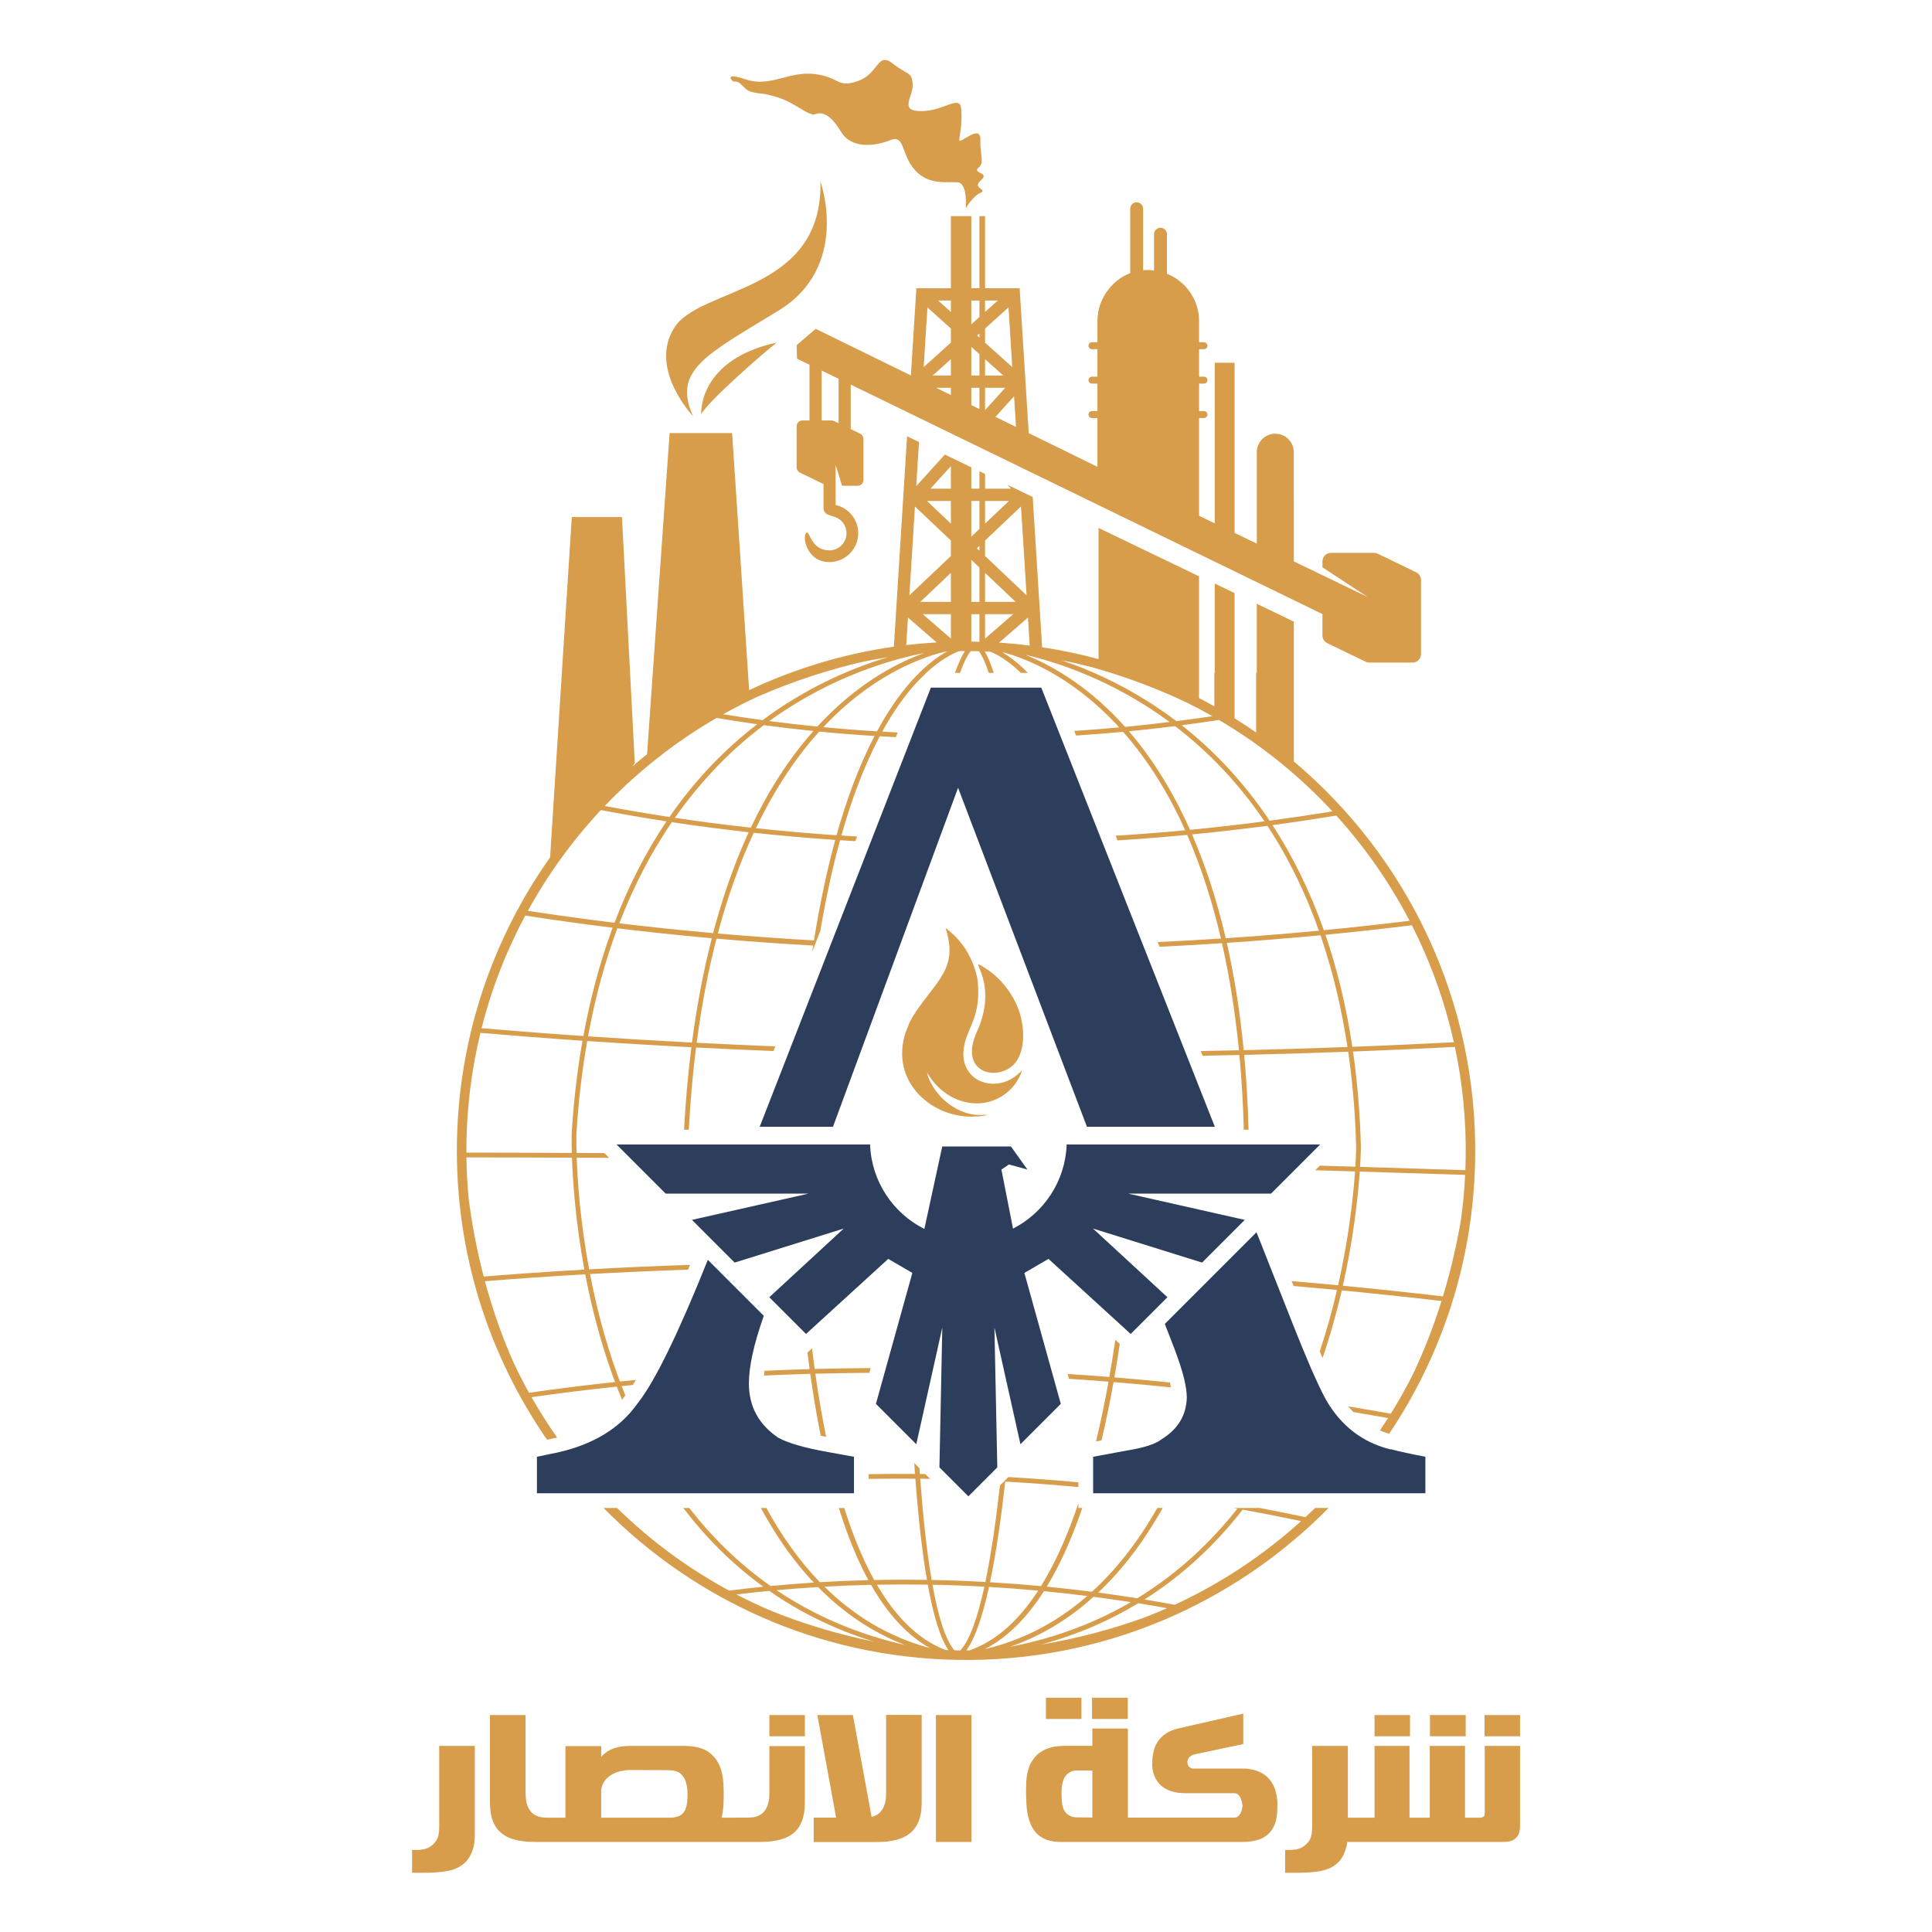 <?xml version="1.0" encoding="UTF-8"?>
<!DOCTYPE svg PUBLIC "-//W3C//DTD SVG 1.1//EN" "http://www.w3.org/Graphics/SVG/1.1/DTD/svg11.dtd">
<!-- Creator: CorelDRAW -->
<svg xmlns="http://www.w3.org/2000/svg" xml:space="preserve" width="5.906in" height="5.906in" version="1.1" style="shape-rendering:geometricPrecision; text-rendering:geometricPrecision; image-rendering:optimizeQuality; fill-rule:evenodd; clip-rule:evenodd"
viewBox="0 0 5904.35 5904.35"
 xmlns:xlink="http://www.w3.org/1999/xlink"
 xmlns:xodm="http://www.corel.com/coreldraw/odm/2003">
 <defs>
  <style type="text/css">
   <![CDATA[
    .fil0 {fill:none}
    .fil2 {fill:#D79D4B}
    .fil1 {fill:#2C3E5C;fill-rule:nonzero}
   ]]>
  </style>
 </defs>
 <g id="Layer_x0020_1">
  <g id="_2041962013008">
   <rect class="fil0" width="5904.35" height="5904.35"/>
   <g>
    <path class="fil1" d="M3948.12 4039.27c22.29,56.65 42.18,104.25 59.05,144.01 17.47,39.17 31.94,70.51 45.2,94.61 45.79,79.54 111.47,130.15 195.83,151.24l3.61 0c13.27,3.62 27.73,7.24 45.2,10.84 16.87,3.62 36.76,7.84 59.05,12.06l0 111.47 -1015.32 0 0 -111.47 104.24 -19.28c51.82,-8.44 87.37,-19.89 106.06,-34.95 49.4,-30.74 74.71,-73.51 75.91,-127.14 0,-31.94 -11.45,-77.74 -33.74,-137.99l-6.63 -17.48 -26.75 -69.24 280.19 -280.19 108.09 273.51zm86.54 -541.73l-150.28 150.28 -436.37 0 356.12 80.26 -130.49 130.49 -333.33 -103.98 227.44 209.87 -112.25 112.25 -251.29 -229.49 -73.62 42.95 111.3 400.15 -123.35 123.35 -79.5 -356.69 8.77 427.42 -88.43 88.43 -88.43 -88.43 8.77 -427.42 -79.5 356.69 -123.35 -123.35 111.3 -400.15 -73.63 -42.95 -251.29 229.49 -112.25 -112.25 227.44 -209.87 -333.33 103.98 -130.49 -130.49 356.13 -80.26 -436.38 0 -150.28 -150.28 774.93 0c3.96,113.12 70.42,210.35 165.9,258.21l54.62 -252.1 114.54 0 45.13 0 50.28 0 50.29 70.55 -56.48 -15.48 -22.93 15.48 35.4 180.54c94.45,-48.19 160.05,-144.85 163.97,-257.2l774.93 0zm-712.83 -53.93l-393.85 -1036.08 -382.35 1036.08 -223.97 0 523.17 -1342.18 337.43 0 530.44 1342.18 -390.88 0zm-987.62 577.63c-30.36,86.02 -45.54,155.12 -45.54,206.63 0,70.5 30.12,125.93 90.38,166.3 30.14,16.27 78.94,30.13 144.62,42.19l86.16 15.66 0 111.47 -968.91 0 0 -111.47 40.37 -8.44c113.28,-21.09 198.85,-67.49 256.09,-139.8l14.46 -19.28c51.08,-65.96 121.77,-210.73 211.37,-434.27l171 171z"/>
    <path class="fil2" d="M3017.38 3407.11c-13.18,-0.48 -22.37,1.33 -36.64,-0.2 -40.43,-4.34 -76.2,-25.28 -104.09,-53.23l-18.1 -21.53c-9.62,-13.1 -22.5,-37.51 -25.44,-53.8l3.03 4.22c30.6,50.57 84.32,88.38 146.52,89.45 49.57,0.85 94.58,-24.01 120.83,-60.79 4.22,-5.9 20.5,-33.09 19.51,-40.68 -3.04,5.61 -19.94,19.21 -27.46,23.9 -11.29,7.06 -22.63,11.94 -36.9,15.14 -31.64,7.09 -63.59,-1.18 -84.06,-18.89 -0.15,-0.13 -0.37,-0.31 -0.52,-0.44l-2.08 -1.8c-19.23,-17.74 -29.05,-44.14 -27.86,-70.69 3.35,-74.68 54.84,-97.15 44.03,-216.52 -3.37,-37.18 -24.5,-84.36 -45.54,-112.32 -7.13,-9.48 -15.85,-19.85 -24.23,-28.15 -3.44,-3.4 -24.69,-23.38 -28.38,-24.14 1.93,7.9 3.9,12.23 6.38,24.12 1.76,8.45 3.55,18.08 4.46,26.22 6.3,55.95 -18.71,94.23 -50.62,136.08 -19.89,26.09 -64.33,80.64 -74.51,111.8l-8.84 22.36c-21.97,70.58 -7.01,136.81 42,188.54 5.78,6.11 10.42,10.09 16.69,15.36 13.4,11.26 21.27,16.37 37.13,24.99 28.26,15.36 64.5,25.33 97.6,26.36 15.65,0.49 44.54,-0.69 57.07,-5.36zm-28.74 -460.34c3.56,12.18 9.59,20.44 16.3,46.51 14.07,54.72 2.63,111.71 -19.49,160.2 -49.51,108.55 33.13,144.62 91.32,115.42 61.49,-30.86 58.06,-128.65 34.03,-189.06 -5.94,-14.92 -12.57,-27.52 -21.49,-41.7 -15.89,-25.26 -37.17,-49.01 -60.79,-67.26 -7.09,-5.48 -31.38,-22.48 -39.87,-24.12z"/>
    <path class="fil2" d="M2117.95 1271.88c0,0 -136.99,-144.55 -57.23,-270.45 79.8,-125.9 454.47,-104.93 446.57,-446.52 0,0 93.54,259.17 -128.44,394.63 -221.97,135.43 -323.64,181.87 -260.9,322.35zm2291.77 2689.99c-103.46,-12.04 -205.49,-22.92 -305.87,-32.58 33.25,-147.44 46.48,-273.45 51.7,-348.87 105.67,3.17 213.03,6.54 322.02,10.17 -2.22,46.09 -6.49,91.67 -12.71,136.61 -11.46,67.94 -28.81,148.06 -55.15,234.67zm-159.41 358.6c-43.72,-7.94 -87.1,-15.47 -130.17,-22.61 4.95,6.05 10.07,11.81 15.37,17.3 35.29,5.94 70.8,12.13 106.52,18.61 -8.1,12.73 -16.37,25.34 -24.83,37.81 9.05,3.88 18.43,7.29 28.12,10.22 161.21,-240.15 257.48,-527.73 262.89,-837.82 8.5,-486.48 -208.37,-925.4 -554.15,-1217.03l0 -271.49 0 -155.7 -113.28 -54.56 0 210.26 -1.9 0 0 183.11c-21.57,-15.01 -43.55,-29.46 -65.9,-43.39l0 -139.72 0 -57.58 0 -185.31 -60.56 -29.21 0 272.09 -1.25 0 0 103.12c-15.43,-8.65 -31.05,-17.02 -46.8,-25.16l0 -77.96 0 -41.37 0 -252.82 -307.12 -147.91 0 400.83c-56.27,-15.17 -113.8,-27.27 -172.42,-36.08l-28.81 -459.23 -77.06 -37.25 10.68 11.8 -79.27 0 0 -44.96 -17.2 -8.31 0 53.27 -24.77 0 0 -65.24 -45.82 -22.15 -16.59 -8.02 -18.47 -8.93 -87.46 96.69 8.45 -134.88 -36.45 -17.62 -40.35 643.07c-155.91,22.24 -304.58,67.73 -442.33,132.88l-51.99 -785.66 -191.05 0 -68.86 981.26c-15.44,12.44 -30.64,25.16 -45.59,38.17l8.06 -11.04 -39.2 -751.82 -153.34 0 -66.31 1040.13c-174.29,246.33 -279.01,545.6 -284.66,869.4 -5.89,337.33 96.59,651.8 275.27,910.14l0.44 -0.1 1.05 -0.17c10.05,-1.87 19.85,-3.96 29.4,-6.25 -27.96,-39.79 -54.08,-80.96 -78.24,-123.39 79.82,-11.41 166.78,-22.4 260.47,-32.27 5.1,13.31 10.43,26.72 16,40.21l0.73 -0.9 9.46 -12.61c-3.85,-9.46 -7.58,-18.88 -11.2,-28.25 11.2,-1.16 22.49,-2.31 33.87,-3.43 3.21,-4.89 6.49,-10.08 9.87,-15.58 -16.55,1.61 -32.91,3.26 -49.08,4.94 -3.08,-8.19 -6.17,-16.4 -9.08,-24.53 -37.69,-105.01 -63.96,-208.85 -82.26,-303.89 92.58,-5.13 192.69,-9.68 299.55,-13.32l6.01 -14.73c-110.14,3.7 -213.17,8.38 -308.24,13.67 -26.9,-144.66 -35.44,-267.53 -37.96,-341.19 32.09,0.16 65.13,0.34 99.09,0.56l-14.61 -14.61c-29.01,-0.18 -57.32,-0.33 -84.94,-0.47 -0.98,-36.97 -0.41,-58.37 -0.39,-59.18 6.13,-101.25 17.5,-195.19 32.93,-282.81 97.78,6.64 204.07,13.11 318.28,19.04 -11.06,87.51 -18.16,172.48 -22.37,252.06l14.54 0c4.71,-89.21 12.29,-172.79 22.18,-251.32 75.54,3.87 154.49,7.51 236.63,10.81l5.57 -14.3c-83.46,-3.34 -163.61,-7.03 -240.3,-10.95 15.34,-117.46 35.99,-223.21 60.55,-318.28 91.38,7.98 190.01,15.23 295.35,21.13 -0.99,6.33 -1.95,12.65 -2.9,18.98l24.94 -63.98c16.01,-94.63 35.83,-188 60.27,-276.88 15.38,1.01 30.9,1.97 46.53,2.88l5.57 -14.26c-16.17,-0.93 -32.21,-1.91 -48.1,-2.95 31.23,-110.6 69.81,-213.77 117.3,-303.34 16.26,0.94 32.65,1.81 49.18,2.6l5.57 -14.3c-15.87,-0.74 -31.61,-1.56 -47.23,-2.44 6.24,-11.36 12.61,-22.52 19.17,-33.4 30.54,-50.72 60.73,-89.72 88.69,-119.68l26.47 -26.42c45.23,-41.89 82.04,-59.57 100.8,-66.55 5.88,-0.09 11.77,-0.13 17.68,-0.13 -7.94,12.11 -18.55,32.52 -30.67,66.68l15.41 0c14.91,-40.87 26.86,-59.09 33.02,-66.6 4.09,0.03 8.19,-0.01 12.29,0.06 4.24,0.07 8.44,0.27 12.67,0.39 5.83,7.61 16.92,25.87 30.18,66.16l15.22 0c-10.67,-33.35 -20.32,-53.52 -27.68,-65.62 5.9,0.22 11.77,0.46 17.65,0.75 17.68,7.27 51.74,24.96 93.22,64.87l21.04 0c-29.64,-30.49 -56.28,-50.13 -77.25,-62.65 1.32,0.09 2.64,0.22 3.95,0.33 59.8,16.08 201.46,67.74 343.85,219.6 2.83,3.01 5.49,6.16 8.27,9.2 -46.32,4.25 -92.13,7.89 -137.22,10.8l5.6 14.17c47.23,-3.07 95.17,-6.9 143.74,-11.45 78.02,88.56 140.35,190.89 189.78,300.95 -72.2,6.8 -143.03,12.24 -212.55,16.57l5.66 14.3c69.65,-4.4 140.66,-9.97 212.97,-16.84 44.16,101.06 77.8,208.18 103.11,316.75 -65.3,4.26 -129.74,7.84 -193.29,10.79l5.72 14.47c62.64,-3.03 126.32,-6.72 190.84,-10.99 24.79,109.53 41.28,220.2 51.77,327.19 -39.19,0.9 -78.1,1.69 -116.72,2.37l5.68 14.38c37.21,-0.67 74.69,-1.42 112.44,-2.28 7.37,78.95 11.56,155.76 13.46,228.44l14.53 0c-2.07,-80.67 -6.66,-156.76 -13.31,-228.77 103.93,-2.42 209.96,-5.67 317.81,-9.73 11.95,82.44 18.98,162.7 22.46,238.5l0.54 0 -0.52 0.52c0.81,17.78 1.43,35.31 1.87,52.57 0,0.85 -0.18,22.51 -2.48,59.8 -36.4,-1.08 -72.6,-2.14 -108.58,-3.17l-14.12 14.12c40.31,1.15 80.9,2.33 121.74,3.54 -5.23,75.12 -18.46,200.86 -51.75,347.92 -47.71,-4.55 -95.03,-8.84 -141.98,-12.88l5.96 15.1c43.91,3.79 88.15,7.81 132.72,12.06 -13.98,59.94 -31.28,123.17 -52.73,187.75 2.98,7.13 5.81,13.86 8.51,20.26 24.29,-71.16 43.53,-140.87 58.8,-206.64 100.03,9.61 201.71,20.44 304.79,32.42 -22.25,71.12 -50.62,146.29 -86.67,222.42 -20.95,41.83 -43.81,82.54 -68.39,122.07zm-1103.4 -2347.58c-30.99,-3.89 -62.27,-6.87 -93.81,-8.9l88.43 -76.54 5.38 85.44zm-153.73 -11.56c-4.57,-0.12 -9.1,-0.33 -13.68,-0.41 -3.71,-0.07 -7.39,-0.01 -11.08,-0.06l0 -83.91 24.77 0 0 84.38zm-130.71 1.93c-31.22,1.81 -62.19,4.55 -92.91,8.18l5.25 -83.99 87.67 75.81zm318.49 3062.87c111.92,-30.21 210.57,-73.78 297.76,-126.5 29.09,4.68 58.42,9.72 87.95,15.06 -23.86,10.52 -48.01,20.48 -72.48,29.79 -94.8,34.25 -198.77,62.16 -313.24,81.65zm-227.7 17.67c26.88,-36.87 49.78,-105.24 69.25,-194.03 49.21,2.87 99.33,6.67 150.23,11.36 -57.76,88.86 -127.23,154.18 -210.56,182.69 -2.96,0.03 -5.96,-0.02 -8.93,-0.02zm-702.67 -171c32.64,-3.95 66.16,-7.56 100.38,-10.85 91.72,63.87 197.74,117.48 320.59,155.28 -115.97,-23.9 -220.69,-56.23 -315.68,-94.72 -35.83,-15.25 -70.95,-31.85 -105.29,-49.71zm-162.4 -264.36c66.65,87.49 147.2,169.97 244.6,240.7 -35.74,3.59 -70.58,7.57 -104.56,11.86 -125.93,-68.1 -241.12,-153.36 -342.58,-252.56l-41.15 0c276,280.14 657.34,456.87 1080.68,464.26 442.85,7.73 846.33,-171.26 1135.13,-464.26l-41.2 0c-9.73,9.5 -19.58,18.88 -29.56,28.13 -46.99,-10 -93.58,-19.4 -139.73,-28.13l-80.66 0 12.27 2.16c-80.88,102.48 -181.3,197.74 -305.85,273.86 -40.31,-6.44 -80.08,-12.09 -119.53,-17.34 73.72,-69.36 139.65,-155.86 197.22,-258.68l-16.39 0c-61.92,108.99 -129.94,192.47 -199.91,256.19 -46.64,-6 -92.69,-11.26 -138.08,-15.71 40.2,-65.87 76.45,-146.07 108.66,-240.48l-11.75 0 0 -14.56c-31.64,94.16 -69.41,180.91 -114.43,253.44 -52.82,-4.95 -104.78,-8.94 -155.8,-11.95 18.48,-87.88 33.8,-193.85 46.48,-307.44 72.83,4.07 147.4,9.53 223.75,16.71l0 -14.54c-72.95,-6.85 -144.29,-12.14 -214.02,-16.14l-25.9 25.9c-12.3,109.26 -26.98,210.81 -44.5,294.75 -55.9,-3.1 -110.64,-5.13 -164.23,-6.13 -15.04,-88.11 -26.37,-194.91 -34.89,-309.38 10.04,0.11 20.12,0.26 30.24,0.43l-14.73 -14.73c-5.54,-0.08 -11.07,-0.15 -16.59,-0.21 -0.42,-5.86 -0.84,-11.73 -1.24,-17.62l-15.94 -15.93c0.76,11.22 1.55,22.39 2.36,33.49 -48.24,-0.41 -95.45,-0.19 -141.62,0.56l0 14.51c46.51,-0.76 94.08,-0.96 142.69,-0.53 8.62,113.87 20.12,220.39 35.37,309.18 -54.98,-0.85 -108.73,-0.71 -161.16,0.41 -35.9,-64.72 -66.11,-139.56 -91.53,-220.17l-16.54 0c26.41,84.94 56.48,158.5 90.21,220.47 -50.65,1.28 -100.01,3.44 -148.12,6.29 -64.75,-66.97 -118.69,-144.52 -163.58,-226.76l-16.77 0c47.43,88.07 101.46,164.18 161.65,228.02 -45.13,2.89 -89.14,6.4 -131.9,10.46 -98.95,-69.61 -180.87,-151.38 -248.54,-238.48l-18.37 0zm-662.72 -1071.38c92.42,0.05 200.3,0.3 322.5,0.89 2.53,73.93 11.05,197.08 37.89,342.08 -114.57,6.51 -217.41,13.85 -307.66,21.23 -23.2,-89.03 -37.34,-170.67 -45.98,-239.01 -3.92,-41.3 -6.22,-83.05 -6.76,-125.19zm446.69 -701.9c-40.78,110.36 -69.44,222.38 -89.33,331.01 -116.43,-7.99 -220.52,-16.19 -311.04,-23.98 30.66,-121.17 75.77,-236.53 133.42,-344.16 81.09,12.63 170.23,25.24 266.95,37.14zm164.62 -325.04c-66.29,98.36 -118.24,203.18 -158.78,309.84 -96.02,-11.68 -184.27,-24.03 -264.82,-36.41 61.55,-111.92 136.63,-215.3 223.09,-307.89 63.53,12.04 130.27,23.66 200.52,34.46zm277.3 -296.87c-108.1,83.17 -196.3,179.56 -268.2,283.55 -69.22,-10.56 -135.02,-21.91 -197.73,-33.68 100.33,-105.08 215.41,-195.86 341.82,-268.99 40,6.73 81.31,13.14 124.11,19.12zm0 -83.59c114.65,-50.51 223.64,-83.68 314.37,-105.3 28.21,-6.11 56.74,-11.47 85.52,-15.99 -99.69,29.9 -229.5,82.82 -360.99,176.04 -7.55,5.37 -14.78,10.95 -22.16,16.44 -41.55,-5.66 -81.78,-11.74 -120.74,-18.14 33.91,-18.95 68.58,-36.68 104,-53.04zm580.22 -138.78c-45,24.77 -116.19,80.07 -190.01,201.85 -8.27,13.67 -16.24,27.87 -24.05,42.27 -56.36,-3.39 -111.09,-7.69 -164.16,-12.76 7.38,-7.87 14.75,-15.56 22.02,-22.8 147.97,-147.54 292.17,-194.4 352.46,-208.38 1.25,-0.06 2.49,-0.13 3.74,-0.18zm439.28 47.14c85.47,23.78 186.52,58.5 292.66,108.68 26.85,13.26 53.3,27.22 79.23,42 -37.15,5.54 -73.89,10.5 -110.37,15.14 -126.95,-96.21 -253.42,-152.98 -351.15,-186.1 30.22,5.87 60.08,12.66 89.63,20.28zm738.58 441.68c-64.85,10.51 -128.94,19.98 -192.16,28.4 -85.23,-127.35 -179.83,-221.92 -268.62,-291.64 37.63,-4.88 75.65,-10.31 113.98,-16.17 128.94,76 245.76,170.34 346.8,279.41zm-274.49 2133.87c58.81,10.6 118.43,22.31 178.67,35.03 -114.53,103.7 -244.68,190.32 -386.48,255.75 -30.97,-5.75 -61.76,-11.19 -92.27,-16.21 121.98,-77.08 220.49,-172.45 300.08,-274.56zm-455.66 266.41c37.58,4.88 75.54,10.25 113.89,16.23 -105.49,61.52 -227.79,109.35 -369.49,136.67 93.03,-32.21 178.43,-83.47 255.6,-152.89zm-151.62 -17.2c43.53,4.17 87.64,9.04 132.35,14.67 -105.39,91.66 -214.49,139.43 -313.34,162.38 67.05,-34.13 127.45,-93.16 180.99,-177.05zm-670.81 -13.75c46.3,-2.62 93.77,-4.57 142.38,-5.7 51.88,90.92 112.02,155.52 180.29,193.41 -129.25,-34.57 -235.47,-101.57 -322.67,-187.72zm-19.56 1.14c78.62,79.87 167.48,139.18 265.78,177.1 -153.49,-35.19 -283.17,-93.87 -392.45,-167.51 41.11,-3.75 83.4,-6.94 126.67,-9.59zm-344.16 -1984.6c6.4,0.57 12.94,1.15 19.4,1.72 -27.29,106.67 -46.89,214.48 -60.58,318.84 -113.91,-5.93 -219.97,-12.36 -317.54,-18.98 22.41,-122.59 52.99,-232.33 89.56,-330.2 84.33,10.23 174.04,19.94 269.17,28.62zm5.94 -337.57c40.57,5.37 82.72,10.49 126.25,15.3 -45.33,98.46 -80.93,202.7 -108.75,308.31 -101.64,-9.02 -197.26,-19.16 -286.68,-29.9 46.21,-120.09 101.24,-222.36 160.57,-309.16 35.45,5.35 71.57,10.53 108.62,15.43zm324.11 -294.06c-77.43,87.21 -140.33,187.65 -191.29,295.46 -44.97,-4.94 -88.53,-10.2 -130.34,-15.71 -34.69,-4.6 -68.51,-9.44 -101.79,-14.42 86.93,-123.93 182.27,-215.76 271.88,-283.21 48.79,6.59 99.33,12.58 151.54,17.89zm11.84 -13.42c-50.38,-5.01 -99.28,-10.67 -146.51,-16.87 3.17,-2.31 6.36,-4.7 9.53,-6.96 184.9,-131.27 366.53,-181.94 463.4,-200.9 -74.56,26.87 -184.16,81.8 -295.43,192.47 -10.57,10.52 -20.88,21.28 -30.97,32.25zm58.74 332.06c-86.51,-5.83 -168.59,-13.19 -246.32,-21.52 61.27,-128.05 129,-224.04 193.41,-295.31 54.58,5.33 111.01,9.83 169.1,13.41 -46.99,89.94 -85.22,193.08 -116.19,303.42zm881.96 -331.17c-5.37,-6.01 -10.72,-11.87 -16.03,-17.54 -107.44,-114.58 -215.14,-173.29 -288.72,-202.73 93.29,21.63 265.46,76.04 440.51,205.28 -45.74,5.61 -91.11,10.74 -135.75,15zm198.38 314.57c-58.17,-130.28 -123.87,-228.07 -186.68,-301.11 46.38,-4.52 93.4,-9.8 140.98,-15.8 111.3,85.24 201.03,184.23 273.19,291.03 -77.11,10.08 -153,18.7 -227.49,25.88zm393.85 308.25c-96.49,9.16 -191.42,16.83 -284.62,23.06 -28.55,-122.36 -64.04,-227.26 -103.16,-317.23 75.43,-7.33 152.25,-16.09 230.36,-26.37 66.95,101.74 118.39,210.2 157.41,320.55zm15.02 -1.49c-44.07,-124.71 -98.05,-230.9 -156.88,-321.09 64.11,-8.6 129.2,-18.41 194.98,-29.18 87.7,96.82 163.22,204.78 223.99,321.53 -88.55,10.84 -175.96,20.44 -262.09,28.74zm4.94 14.05c86.62,-8.38 174.73,-18.11 264.08,-29.1 56.91,112.03 100.38,231.89 128.31,357.46 -104.94,5.46 -208.41,10.15 -310.17,14.02 -19.05,-127.12 -47.33,-240.8 -82.22,-342.37zm-301.39 24.72c93.51,-6.31 188.91,-14.02 286.23,-23.31 39.2,114.01 65.51,229.64 82.48,341.56 -107.62,4.01 -213.31,7.2 -317.05,9.61 -11.74,-121 -29.47,-229.92 -51.66,-327.86zm-173.87 1343.42c-57.4,-5.85 -114,-11.05 -169.73,-15.6 6.01,-34.34 11.49,-68.55 16.5,-102.32l-13.63 -12.45c-5.49,37.39 -11.56,75.37 -18.28,113.57 -42.96,-3.44 -85.39,-6.51 -127.29,-9.23l4.13 14.84c39.72,2.61 79.93,5.53 120.61,8.78 -10.95,60.91 -23.57,122.24 -38.11,182.53l16.7 -3.02c13.04,-54.91 25.11,-113.13 36.2,-174.7 0.22,-1.22 0.43,-2.43 0.65,-3.63 57.58,4.7 116.1,10.08 175.48,16.16 -0.91,-4.73 -1.98,-9.7 -3.24,-14.93zm-1083.65 -26.79c53.38,-1.41 108.41,-2.33 165.01,-2.67l4.05 -14.56c-58.75,0.33 -115.82,1.27 -171.12,2.73 -2.9,-21.07 -5.6,-42.05 -8.14,-62.89l-13.9 12.7c2.07,16.8 4.27,33.69 6.58,50.62 -47.29,1.35 -93.28,3.06 -137.92,5.09 -0.65,5 -1.18,9.88 -1.59,14.62 45.77,-2.09 92.98,-3.85 141.53,-5.24 0.59,4.23 1.16,8.43 1.76,12.65 8.97,62.18 19.05,121.04 30.2,176.59 5.38,1.1 10.91,2.18 16.58,3.26 -13.05,-63.78 -23.96,-128.64 -33.06,-192.89zm-4.18 -1324.17c-102.6,-5.83 -200.65,-12.99 -293.82,-21.11 31.57,-118.72 69.16,-220.58 109.85,-307.86 78.49,8.48 161.56,15.92 249.01,21.86 -26.93,98.45 -48.27,202.24 -65.05,307.11zm-740.02 649.48c-122.09,-0.61 -229.86,-0.87 -322.2,-0.91 -0.04,-10.76 -0.03,-21.54 0.17,-32.35 2.01,-114.83 16.78,-226.5 42.81,-333.73 90.7,7.84 194.97,16.09 311.83,24.08 -17.42,98.74 -27.62,194.42 -33,283.12 -0.02,0.85 -0.6,22.49 0.39,59.79zm2411.48 -17.91c-2.68,-104.47 -11.13,-201.5 -24.1,-291.99 102.17,-3.89 205.98,-8.55 311.34,-14.07 23.53,110.84 34.99,226 32.93,344 -0.19,10.9 -0.56,21.76 -0.98,32.6 -108.88,-3.62 -216.14,-6.99 -321.7,-10.14 2.32,-37.62 2.51,-59.5 2.5,-60.41zm-2590.43 656.69c-37.42,-84.85 -65.56,-168.42 -86.64,-246.7 90,-7.35 192.47,-14.63 306.59,-21.09 18.42,96.13 44.92,201.24 83.06,307.57 2.55,7.15 5.29,14.39 7.97,21.61 -94.65,10.03 -182.42,21.18 -262.9,32.77 -17.1,-30.76 -33.12,-62.16 -48.09,-94.16zm1321.03 880.37c-85.13,-32.53 -154.02,-103.96 -209.67,-199.56 50.6,-0.98 102.43,-1.08 155.41,-0.23 16.45,91.08 37.1,161.71 62.96,200.05 -2.89,-0.1 -5.81,-0.16 -8.7,-0.25zm36.08 1.08c-3.04,-0.06 -6.05,-0.2 -9.07,-0.28 -27.76,-32.59 -49.64,-104.44 -66.87,-200.34 51.77,1.01 104.61,2.96 158.52,5.95 -20.43,93.64 -44.59,163.44 -73.15,194.71 -3.16,-0.04 -6.27,0 -9.43,-0.05zm25.97 -4406.77c0,0 6.14,-76.63 -24.45,-79.66 -30.67,-3.1 -88.92,10.73 -131.9,-38.37 -42.9,-49 -29.04,-108.84 -75.02,-90.4 -46.12,18.37 -118.14,27.54 -150.27,-26.05 -32.21,-53.69 -58.27,-61.31 -78.17,-53.69 -19.91,7.64 -59.81,-33.73 -113.45,-50.56 -53.65,-16.88 -49.05,-9.23 -79.72,-16.88 -30.67,-7.68 -30.67,-35.25 -58.28,-32.19 0,0 -33.67,-30.65 39.9,-6.15 73.56,24.57 130.29,-26.06 208.46,-16.82 78.17,9.18 69.02,44.45 133.36,21.42 64.35,-22.97 58.27,-90.42 105.77,-53.62 47.51,36.79 58.26,24.53 61.26,62.84 3.14,38.31 -44.43,82.8 26.06,82.8 70.58,0 119.6,-53.67 122.6,-4.61 3.16,49.03 -6.07,79.68 -6.07,93.51 0,13.77 65.88,-52.11 64.33,-1.56 -1.46,50.59 13.84,68.99 -6.07,85.83 -20,16.87 36.74,13.82 7.61,38.35 -29.07,24.5 23.05,27.59 -1.55,38.28 -24.44,10.73 -44.43,47.52 -44.43,47.52zm58.72 23.6l-17.2 0 0 220.37 -24.77 0 0 -220.37 -62.41 0 0 220.37 -105.54 0 -16.72 266.5 -291.03 -142.52 -58.22 50.04 1.33 41.4 38.09 18.35 0 170.29 -21.7 0c-9.79,0 -17.71,7.98 -17.71,17.76 0,37.29 0,95.02 0,125.58 0,6.78 3.88,13 10.02,15.97l72.15 34.99 0 73.69c0,6.83 3.22,13.27 8.75,17.32 4.5,3.36 22.31,7.98 28.26,10.44l0.07 0c19.46,7.61 33.24,26.58 33.24,48.79 0,28.97 -23.58,52.48 -52.54,52.48 -53.95,0 -60.29,-56.97 -68.06,-54.52 -17.28,5.43 -3.56,90.31 68.06,90.31 48.77,0 88.36,-39.57 88.36,-88.27 0,-42.2 -29.63,-77.53 -69.12,-86.17l0 -122.57 19.75 63.85 47.51 0c9.78,0 17.71,-7.98 17.71,-17.76 0,-37.29 0,-95.01 0,-125.56 0,-6.8 -3.88,-13.02 -10.01,-15.99l-28.8 -13.93 0 -136.07 1441.62 701.34 0 65.27c0,10.01 5.73,19.19 14.75,23.57 30.18,14.61 97.82,47.34 117.38,56.86 3.55,1.75 7.44,2.61 11.43,2.61 21.04,0 92.39,0 131.47,0 14.44,0 26.2,-11.75 26.2,-26.19 0,-55 0,-181.11 0,-226.23 0,-9.99 -5.77,-19.17 -14.78,-23.55 -30.18,-14.62 -97.8,-47.34 -117.36,-56.86 -3.56,-1.68 -7.44,-2.61 -11.43,-2.61 -21.05,0 -92.39,0 -131.47,0 -14.44,0 -26.18,11.75 -26.18,26.17l0 18.11 137.8 90.43 -225.18 -108.46 0 -182.77 -0.19 -0.21 0 -150.89c0,-31.1 -25.44,-56.54 -56.54,-56.54 -31.1,0 -56.54,25.44 -56.54,56.54l0 27.44 0 170.85 0 81.01 -67.8 -32.63 0 -17.08 0 -45.3 0 -49.42 0 -408.22 -58.29 0 -2.27 0 0 424.46 0 33.18 0 33.18 -48.05 -23.12 0 -136.05 0 -162.63 14.88 0c5.86,0 10.65,-4.79 10.65,-10.66 0,-5.86 -4.79,-10.65 -10.65,-10.65l-14.88 0 0 -55.04 0 -28.86 14.88 0c5.86,0 10.65,-4.79 10.65,-10.65 0,-5.86 -4.79,-10.65 -10.65,-10.65l-14.88 0 0 -83.89 14.88 0c5.86,0 10.65,-4.79 10.65,-10.65 0,-5.86 -4.79,-10.66 -10.65,-10.66l-14.88 0 0 -64.87c0,-65.29 -40.82,-121.5 -98.21,-144.38l0 -121.05c0,-10.84 -8.86,-19.7 -19.7,-19.7l-0 0c-10.85,0 -19.71,8.86 -19.71,19.7l0 110.88c-6.61,-0.91 -13.34,-1.37 -20.19,-1.37 -4.45,0 -8.85,0.2 -13.2,0.59l0 -187.81c0,-10.84 -8.86,-19.7 -19.7,-19.7l-0.01 0c-10.84,0 -19.7,8.86 -19.7,19.7l0 196.86c-26.76,10.16 -49.91,27.81 -66.84,50.37 -20.87,26.46 -33.37,59.8 -33.37,95.91l0 64.87 -16.7 0c-5.86,0 -10.66,4.79 -10.66,10.66 0,5.86 4.79,10.65 10.66,10.65l16.7 0 0 83.89 -16.7 0c-5.86,0 -10.66,4.79 -10.66,10.65 0,5.86 4.79,10.65 10.66,10.65l16.7 0 0 83.9 -16.7 0c-5.86,0 -10.66,4.79 -10.66,10.65 0,5.86 4.79,10.66 10.66,10.66l16.7 0 0 149 -209.96 -102.82 -27.78 -442.81 -105.63 0 0 -220.37zm-17.2 257.89l0 50.45 -24.77 22.24 0 -72.69 24.77 0zm0 100.89l0 12.43 -6.92 -6.22 6.92 -6.22zm0 62.85l0 65.48 -24.77 0 0 -87.72 24.77 22.23zm0 103.02l0 64.79 -24.77 -12.13 0 -52.66 24.77 0zm17.2 68.17l0 -68.17 61.67 0 -61.67 68.17zm0 -105.7l0 -50.05 55.75 50.05 -55.75 0zm0 -100.46l0 -43.32 71.66 -64.37 11.45 182.29 -83.11 -74.61zm0 -93.75l0 -35.01 38.99 0 -38.99 35.01zm-149.07 231.95l-0.2 -0.21 44.89 0 0 22.1 -44.7 -21.89zm180.84 88.56l56.94 -62.94 5.88 93.71 -62.82 -30.77zm-531.18 -141.46l51.84 24.98 0 135.92 -13.73 -6.63c-2.39,-1.13 -5.02,-1.79 -7.7,-1.79l-30.4 0 0 -152.48zm395.03 818.99l-86.1 -74.47 86.1 0 0 74.47zm104.37 -74.47l86.11 0 -86.11 74.48 0 -74.48zm-104.37 -383.53l-62.5 0 62.5 -69.06 0 69.06zm-109.85 54.33l109.85 104.06 0 47.32 -126.84 120.19 16.99 -271.57zm172.25 163.17l24.77 23.46 0 104.97 -24.77 0 0 -128.43zm41.96 39.74l93.64 88.68 -93.64 0 0 -88.68zm-104.37 88.68l-93.54 0 93.54 -88.65 0 88.65zm231.3 -20.03l-126.93 -120.27 0 -47.18 109.85 -104.12 17.08 271.57zm-144.13 -136.56l-7.7 -7.29 7.7 -7.29 0 14.59zm-87.17 -82.55l-73.03 -69.17 73.03 0 0 69.17zm62.41 -69.17l24.77 0 0 85.47 -24.77 23.46 0 -108.93zm41.96 0l73.04 0 -73.04 69.18 0 -69.18zm-176.1 -591.58l71.73 64.42 0 43.22 -83.09 74.65 11.36 -182.29zm71.73 208.14l-55.74 0 55.74 -50.03 0 50.03zm0 -194.22l-38.98 -35 38.98 0 0 35zm-763.02 312.25c0,0 -11.82,-165.7 231.19,-218.95 -39.1,29.81 -208.51,177.85 -231.19,218.95z"/>
    <path class="fil2" d="M1259.28 5653.54c8.12,0.18 15.23,0.09 21.24,-0.28 6,-0.37 11.26,-1.02 15.51,-1.94 9.05,-1.94 17.08,-5.82 24.1,-11.64 7.01,-5.72 12.46,-12.56 16.25,-20.5 3.97,-7.94 5.91,-19.76 5.91,-35.45l0 -248.09 108.77 0 0 270.81c0,6.46 -0.37,13.94 -1.2,22.43 -0.83,8.5 -2.68,17.08 -5.73,25.85 -2.95,8.77 -7.2,17.27 -12.83,25.67 -5.54,8.4 -13.2,15.7 -22.99,21.79 -13.85,9.42 -32.5,15.42 -55.95,18.09 -11.73,1.48 -25.3,2.41 -40.72,2.87 -15.42,0.46 -32.87,0.46 -52.35,0.18l0 -69.8zm2078.08 -400.21l0 -64.9 109.23 0 0 64.9 -109.23 0zm-140.87 0l0 -64.9 108.4 0 0 64.9 -108.4 0zm964.17 301.69l40.07 0 0 -219.38 106.83 0 0 219.38 61.96 0 0 -219.38 107.66 0 0 219.38 45.98 0c1.76,0 4.06,-0.46 6.92,-1.48 2.77,-1.02 4.71,-2.22 5.73,-3.6 0.74,-1.48 1.2,-3.6 1.38,-6.37 0.19,-2.86 0.28,-5.44 0.28,-8.03l0 -199.89 107.93 0 0 241.35c0,3.05 -0.09,6.19 -0.28,9.42 -0.19,3.24 -0.65,6.56 -1.38,9.97 -0.65,3.51 -1.76,6.83 -3.24,10.06 -1.39,3.23 -3.51,6.18 -6.18,8.95 -5.63,6.46 -12.65,10.43 -21.15,11.82 -4.16,0.74 -8.12,1.29 -12.01,1.57 -3.88,0.28 -7.75,0.37 -11.72,0.37l-428.78 0 -8.12 0 -35.18 0c-1.29,12.1 -4.98,24.93 -11.08,38.41 -5.82,13.48 -15.7,25.02 -29.73,34.62 -13.94,9.42 -32.6,15.42 -56.04,18.09 -11.73,1.48 -25.3,2.41 -40.72,2.87 -15.42,0.46 -32.87,0.46 -52.35,0.18l0 -69.8c8.13,0.18 15.24,0.09 21.24,-0.28 6.09,-0.37 11.17,-1.02 15.32,-1.94 8.86,-1.94 16.71,-5.82 23.82,-11.64 7.57,-5.91 13.02,-12.74 16.44,-20.5 3.78,-8.12 5.72,-19.94 5.72,-35.45l0 -248.09 109.22 0 0 219.38 33.33 0 8.12 0zm209.4 -248.83l0 -64.9 109.23 0 0 64.9 -109.23 0zm-169.33 0l0 -64.9 108.4 0 0 64.9 -108.4 0zm336.17 0l0 -64.9 108.49 0 0 64.9 -108.49 0zm-1045.82 248.55l281.05 0c3.79,0 7.11,-0.92 10.06,-2.77 2.87,-1.94 5.35,-4.53 7.39,-7.85 2.12,-3.42 3.79,-7.2 4.98,-11.54 1.3,-4.34 2.22,-8.95 2.77,-13.75 -0.56,-4.89 -1.39,-9.6 -2.58,-14.22 -1.2,-4.61 -2.78,-8.68 -4.89,-12.28 -2.04,-3.69 -4.53,-6.55 -7.39,-8.86 -2.96,-2.22 -6.37,-3.33 -10.34,-3.33l-149.29 0c-13.85,0 -26.13,-1.39 -36.66,-4.25 -10.53,-2.77 -19.67,-6.55 -27.33,-11.36 -7.66,-4.8 -14.03,-10.34 -19.02,-16.71 -5.08,-6.46 -9.05,-13.21 -11.91,-20.31 -2.96,-7.11 -4.89,-14.4 -5.81,-21.88 -1.02,-7.48 -1.2,-14.78 -0.74,-21.79 0.37,-10.71 1.75,-21.24 4.25,-31.85 2.4,-10.53 6.65,-20.41 12.65,-29.55 6.09,-9.23 14.31,-17.36 24.65,-24.38 10.34,-7.02 23.64,-12.46 39.89,-16.25l196.66 -44.87 0 93.07 -147.45 31.11c-8.4,2.13 -14.4,5.45 -17.82,9.88 -3.42,4.34 -5.26,8.86 -5.45,13.39 -0.28,4.15 0.74,8.21 3.15,12.37 2.4,4.15 6.83,6.93 13.1,8.12l151.24 0c33.7,0 59.92,9.23 78.57,27.79 18.65,18.46 28.44,45.89 29.36,82.36 -0.19,0.19 -0.37,0.37 -0.46,0.65 -0.09,0.28 -0.09,0.83 -0.09,1.76 0,0.92 0,2.31 0,4.34 0,1.76 0,4.34 0,7.57 -0.37,18.37 -3.04,33.88 -8.12,46.53 -5.08,12.65 -12.19,22.9 -21.33,30.84 -9.23,7.94 -20.41,13.67 -33.42,17.17 -13.11,3.51 -27.88,5.26 -44.5,5.26l-305.15 0 -5.63 0 -244.02 0c-46.72,0 -77.56,-18.83 -92.52,-56.5 -5.73,-14.13 -9.42,-29.36 -10.99,-45.71 -1.48,-16.43 -2.31,-33.7 -2.31,-51.7 0,-9.05 0.19,-17.91 0.56,-26.68 0.37,-8.68 1.29,-17.17 2.77,-25.39 1.39,-8.22 3.61,-16.16 6.46,-23.91 2.87,-7.76 6.83,-15.15 11.91,-22.16 6.28,-9.05 13.48,-16.25 21.52,-21.7 8.03,-5.35 16.34,-9.6 25.02,-12.55 8.58,-2.96 17.35,-4.99 26.03,-6 8.77,-0.93 17.08,-1.48 24.75,-1.48l83.65 0 0 -53 108.67 0 0 272.38 38.5 0 5.63 0zm-152.8 -0.28l0 -143.57 -47.64 0c-8.86,0 -16.06,1.85 -21.79,5.54 -5.63,3.69 -10.06,7.66 -13.11,12 -2.68,3.79 -4.8,7.94 -6.37,12.47 -1.48,4.52 -2.68,9.05 -3.51,13.67 -0.83,4.62 -1.29,9.14 -1.48,13.75 -0.18,4.62 -0.27,8.87 -0.27,12.84 0,7.11 0.18,13.3 0.55,18.56 0.37,5.35 0.83,10.06 1.48,14.03 0.65,4.07 1.48,7.66 2.5,10.62 0.92,2.95 2.12,5.63 3.33,7.94 2.77,4.89 5.81,8.68 9.23,11.54 3.42,2.77 6.92,4.89 10.53,6.46 3.6,1.57 7.11,2.5 10.43,2.96 3.32,0.46 6.18,0.65 8.49,0.65l47.64 0.55zm-478 -313.18l108.49 0 0 387.88 -108.49 0 0 -387.88zm-43.49 264.8c0,6.83 -0.37,14.49 -1.02,22.9 -0.55,8.31 -2.13,16.8 -4.43,25.39 -2.31,8.59 -5.81,16.99 -10.53,25.11 -4.71,8.22 -10.99,15.7 -18.93,22.35 -8.13,6.65 -16.99,11.91 -26.68,15.6 -9.6,3.7 -19.3,6.37 -29.08,8.22 -9.69,1.75 -19.2,2.86 -28.35,3.23 -9.23,0.37 -17.45,0.56 -24.65,0.56l-186.42 0 0 -74.7 68.51 0 -57.34 -313.46 108.67 0 57.15 311.33c5.72,-1.29 11.17,-3.32 16.16,-6.27 5.07,-2.87 9.69,-7.11 13.85,-12.65 3.23,-4.34 5.82,-8.86 7.66,-13.57 1.94,-4.62 3.32,-9.42 4.34,-14.31 1.02,-4.89 1.66,-9.69 1.94,-14.5 0.28,-4.71 0.37,-9.32 0.37,-13.66l0 -236.64 108.76 0 0 265.08zm-357.04 0c0,7.01 -0.37,14.68 -0.92,22.99 -0.65,8.31 -2.13,16.81 -4.53,25.39 -2.31,8.68 -5.81,17.08 -10.43,25.3 -4.53,8.21 -10.9,15.69 -19.02,22.34 -8.12,6.65 -16.99,11.82 -26.68,15.42 -9.6,3.61 -19.3,6.28 -29.08,7.94 -9.69,1.76 -19.11,2.77 -28.25,3.14 -9.05,0.37 -17.26,0.56 -24.47,0.56l-64.63 0 -7.29 0 -563.4 0 -7.66 0 -32.41 0c-7.2,0 -15.42,-0.19 -24.65,-0.56 -9.14,-0.37 -18.65,-1.38 -28.34,-3.14 -9.79,-1.66 -19.39,-4.34 -28.99,-7.94 -9.51,-3.6 -18.37,-8.77 -26.5,-15.42 -8.12,-6.46 -14.49,-13.85 -19.2,-22.16 -4.7,-8.31 -8.21,-16.81 -10.53,-25.49 -2.4,-8.58 -3.87,-17.17 -4.43,-25.48 -0.65,-8.4 -1.02,-16.07 -1.02,-22.9l0 -264.8 108.76 0 0 236.64c0,8.68 0.83,18.01 2.4,28.07 1.67,9.97 5.63,19.3 11.91,27.97 3.42,4.62 7.29,8.4 11.54,11.08 4.24,2.68 8.68,4.8 13.2,6.37 4.61,1.48 9.42,2.5 14.49,2.96 4.84,0.44 9.77,0.63 14.93,0.65l0.25 0 0.26 0 0.26 0 5.72 0 46.99 0 0 -218.82 109.32 0 0 33.05c5.54,-6.55 11.73,-11.91 18.46,-16.25 6.74,-4.34 13.94,-7.85 21.51,-10.43 7.57,-2.59 15.7,-4.43 24.19,-5.44 8.59,-0.93 17.64,-1.48 27.24,-1.48l161.76 0c17.64,0 33.98,2.12 48.94,6.37 14.96,4.24 28.16,12.19 39.52,23.91 7.75,7.94 13.85,16.72 18.19,26.13 4.43,9.51 7.76,19.48 9.88,29.92 2.22,10.43 3.51,21.14 3.97,32.04 0.46,10.9 0.65,21.7 0.65,32.32 0,13.02 -0.46,25.29 -1.29,36.84 -0.93,11.54 -2.68,22.16 -5.17,31.86l39.24 0 0 -0.28 37.58 0c5.44,0 10.71,-0.18 15.79,-0.65 5.17,-0.46 10.06,-1.48 14.68,-2.95 4.53,-1.57 8.96,-3.7 13.11,-6.37 4.16,-2.68 7.94,-6.28 11.36,-10.8 3.24,-4.34 5.82,-8.86 7.66,-13.66 1.94,-4.8 3.32,-9.6 4.34,-14.5 1.02,-4.89 1.66,-9.6 1.94,-14.31 0.19,-4.71 0.37,-9.23 0.37,-13.57l0 -141.72 108.49 0 0 169.89zm-108.49 -199.9l0 -64.9 108.49 0 0 64.9 -108.49 0zm-513.91 248.83l210.97 0c7.01,0 14.86,-1.2 23.54,-3.79 8.22,-2.68 15.05,-8.13 20.22,-16.25 1.66,-2.68 3.42,-7.58 5.45,-14.59 2.31,-7.02 3.51,-19.2 3.51,-36.47 0,-7.57 -0.37,-14.5 -1.2,-20.59 -0.83,-6.09 -2.13,-12.19 -3.97,-18.09 -3.05,-9.6 -8.4,-17.91 -16.16,-24.93 -7.94,-7.02 -21.24,-10.53 -39.8,-10.53l-115.78 -0.56c-24.38,0.93 -44.23,6.65 -59.56,17.36 -15.32,10.43 -24.19,24.01 -26.77,40.81l-0.46 0 0 87.62z"/>
   </g>
  </g>
 </g>
</svg>
